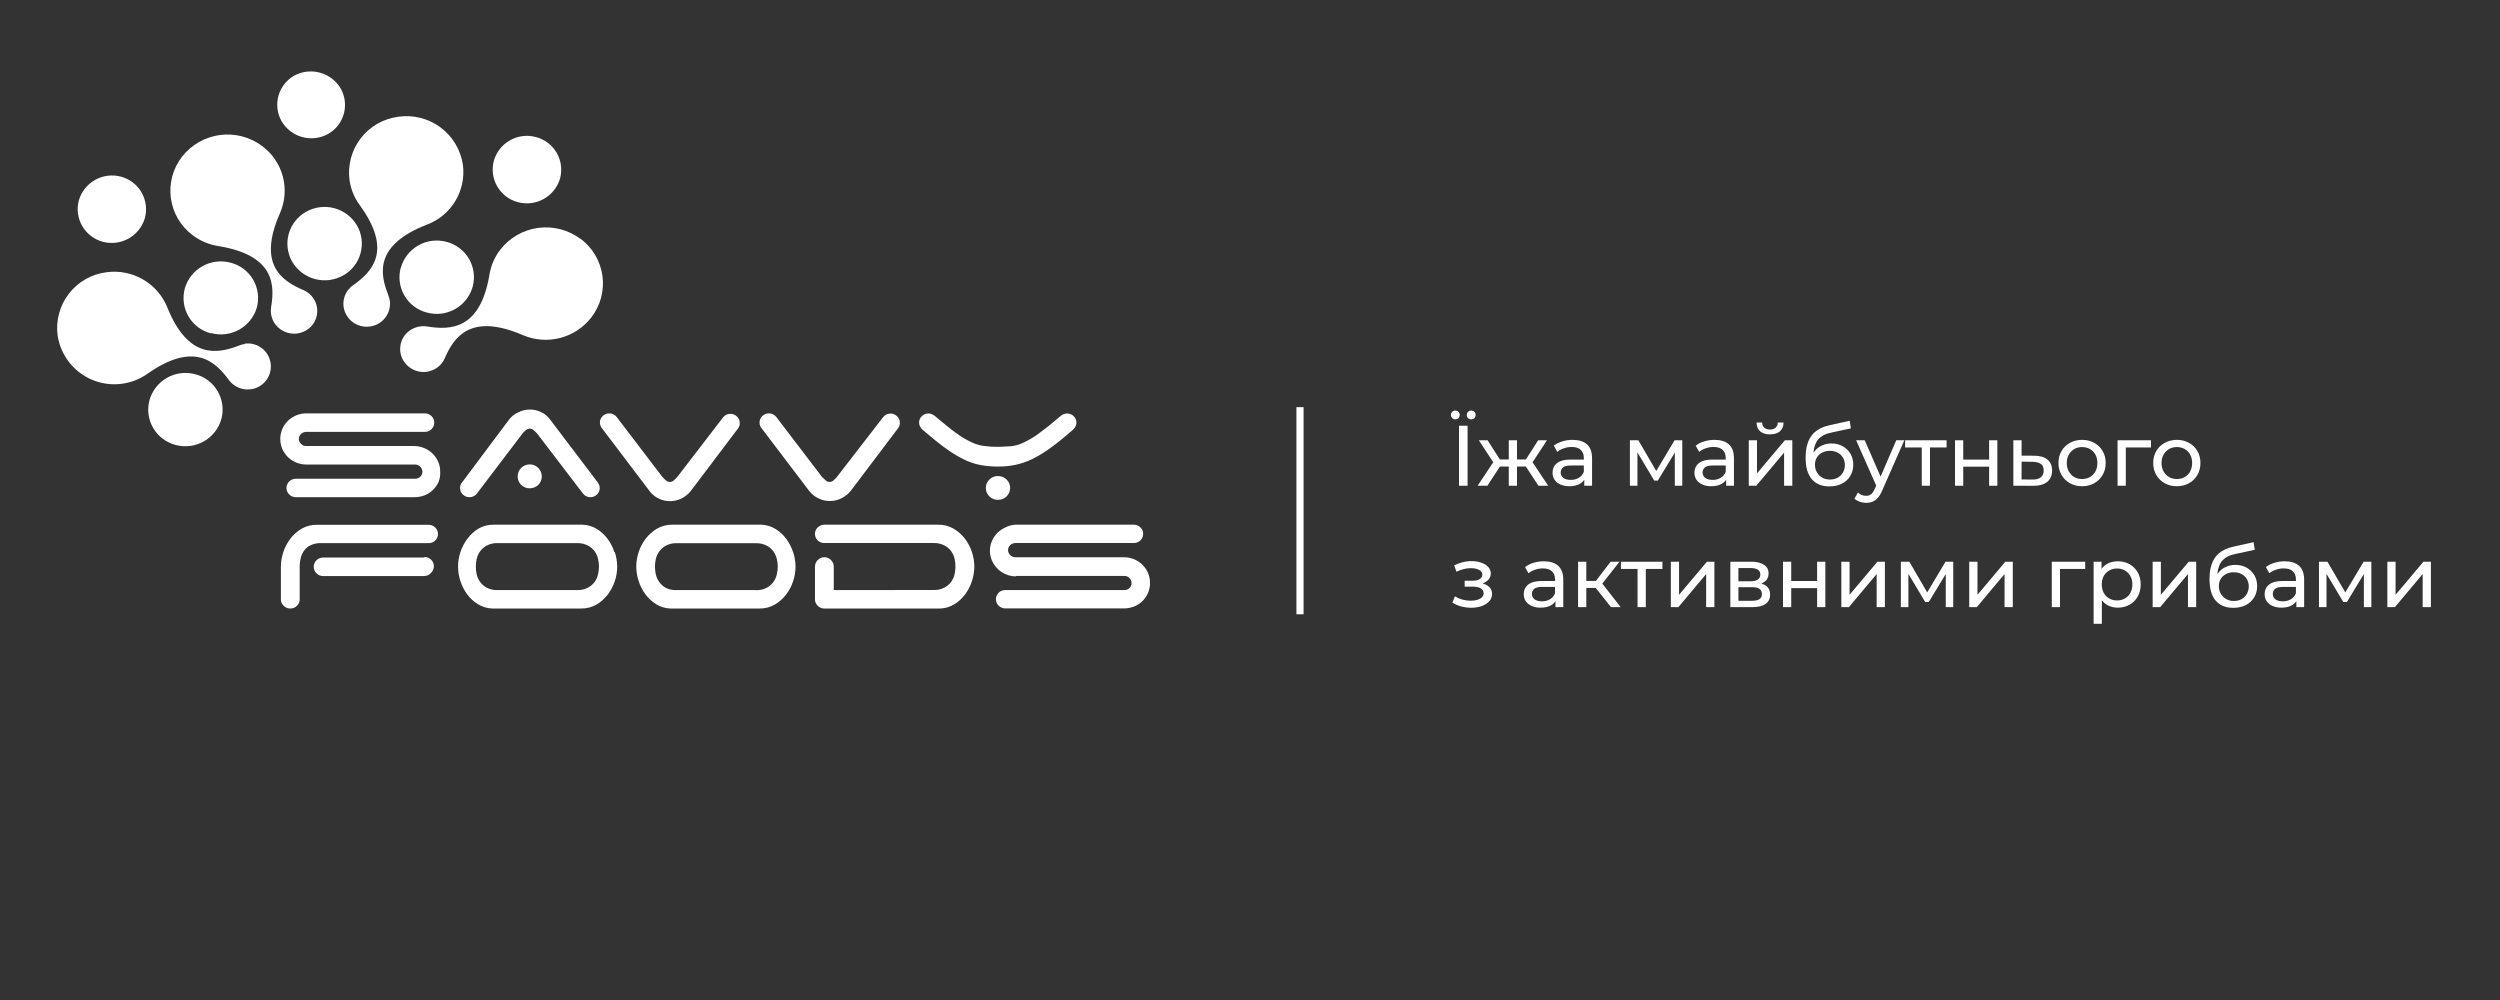 <?xml version="1.0" encoding="UTF-8"?> <svg xmlns="http://www.w3.org/2000/svg" width="350" height="140" viewBox="0 0 350 140" fill="none"><rect x="0" y="0" width="350" height="140" fill="#333333" stroke="none"/> <path d="M54.371 41.33C53.184 38.355 52.354 34.32 59.799 31.435C61.456 30.808 62.852 29.639 63.761 28.119C64.67 26.598 65.038 24.815 64.805 23.059C64.492 20.974 63.367 19.098 61.676 17.839C59.984 16.581 57.863 16.043 55.776 16.343C54.745 16.472 53.749 16.804 52.846 17.319C51.943 17.834 51.151 18.523 50.514 19.345C49.878 20.167 49.411 21.107 49.139 22.11C48.868 23.113 48.797 24.16 48.931 25.191C49.104 26.467 49.596 27.679 50.361 28.715V28.715C55.01 35.099 52.098 38.048 49.455 39.913C48.971 40.243 48.589 40.7 48.35 41.234C48.111 41.768 48.025 42.358 48.101 42.938C48.221 43.794 48.676 44.566 49.366 45.085C50.056 45.605 50.924 45.829 51.779 45.709C52.199 45.657 52.605 45.523 52.974 45.313C53.342 45.104 53.665 44.824 53.925 44.489C54.185 44.155 54.376 43.773 54.488 43.364C54.599 42.955 54.629 42.529 54.576 42.109C54.535 41.849 54.462 41.596 54.359 41.355L54.371 41.33Z" fill="white"></path> <path d="M42.476 40.612C39.487 39.335 36.001 37.062 39.194 29.849C39.908 28.229 40.049 26.415 39.594 24.704C39.139 22.994 38.115 21.489 36.691 20.439C34.996 19.173 32.873 18.622 30.777 18.904C28.681 19.186 26.779 20.277 25.478 21.945C24.845 22.764 24.381 23.7 24.114 24.7C23.848 25.7 23.783 26.742 23.925 27.767C24.066 28.793 24.411 29.779 24.939 30.669C25.466 31.559 26.166 32.335 26.998 32.951C28.04 33.726 29.253 34.239 30.535 34.445C38.428 35.722 38.479 39.846 37.955 43C37.861 43.58 37.931 44.176 38.156 44.72C38.382 45.263 38.754 45.733 39.232 46.077C39.918 46.579 40.771 46.797 41.613 46.685C42.456 46.573 43.222 46.14 43.753 45.477C44.011 45.144 44.2 44.763 44.309 44.356C44.418 43.949 44.445 43.524 44.388 43.107C44.331 42.69 44.191 42.288 43.977 41.925C43.763 41.563 43.478 41.246 43.14 40.995C42.935 40.84 42.712 40.712 42.476 40.612" fill="white"></path> <path d="M34.264 48.162C33.999 48.19 33.74 48.259 33.497 48.366C30.458 49.541 26.358 50.345 23.421 43.029C22.749 41.381 21.547 40.003 20.005 39.113C18.462 38.223 16.668 37.871 14.903 38.114C13.87 38.243 12.872 38.575 11.968 39.092C11.064 39.609 10.271 40.3 9.636 41.126C9 41.951 8.535 42.894 8.266 43.9C7.998 44.906 7.931 45.956 8.071 46.987C8.279 48.34 8.829 49.618 9.67 50.698C10.51 51.779 11.613 52.627 12.873 53.161C14.133 53.696 15.509 53.9 16.87 53.753C18.231 53.607 19.532 53.115 20.65 52.325C27.163 47.741 30.151 50.614 32.054 53.218C32.406 53.687 32.877 54.053 33.418 54.278C33.96 54.503 34.551 54.578 35.132 54.495C35.551 54.438 35.955 54.299 36.321 54.086C36.686 53.873 37.006 53.59 37.262 53.253C37.518 52.916 37.706 52.533 37.813 52.123C37.921 51.714 37.947 51.288 37.89 50.869C37.833 50.45 37.694 50.046 37.481 49.68C37.268 49.315 36.985 48.995 36.648 48.739C36.311 48.483 35.928 48.296 35.518 48.188C35.109 48.08 34.683 48.054 34.264 48.111" fill="white"></path> <path d="M56.109 37.458C55.928 38.113 55.881 38.799 55.969 39.473C56.057 40.147 56.278 40.797 56.621 41.385C56.964 41.972 57.42 42.486 57.964 42.894C58.507 43.303 59.127 43.599 59.787 43.765C61.112 44.123 62.526 43.944 63.721 43.268C64.916 42.592 65.796 41.472 66.172 40.152C66.351 39.498 66.397 38.815 66.309 38.142C66.221 37.47 66 36.822 65.659 36.236C65.318 35.651 64.863 35.138 64.322 34.73C63.781 34.321 63.164 34.025 62.507 33.857C61.183 33.499 59.771 33.676 58.576 34.349C57.382 35.023 56.5 36.14 56.122 37.458" fill="white"></path> <path d="M49.973 31.555C49.272 30.368 48.132 29.503 46.799 29.147C45.466 28.791 44.047 28.973 42.847 29.653C42.257 29.983 41.738 30.428 41.321 30.96C40.904 31.493 40.597 32.103 40.417 32.755C40.238 33.407 40.19 34.088 40.276 34.759C40.362 35.43 40.58 36.077 40.919 36.663C41.622 37.848 42.762 38.711 44.094 39.066C45.426 39.422 46.844 39.242 48.045 38.565C48.635 38.235 49.154 37.79 49.571 37.258C49.988 36.725 50.295 36.115 50.474 35.463C50.654 34.811 50.702 34.13 50.616 33.459C50.53 32.788 50.311 32.141 49.973 31.555" fill="white"></path> <path d="M29.576 46.638C30.9 46.993 32.311 46.815 33.505 46.142C34.698 45.468 35.581 44.354 35.962 43.038C36.136 42.383 36.178 41.7 36.086 41.029C35.993 40.357 35.768 39.711 35.424 39.127C35.079 38.544 34.621 38.035 34.078 37.63C33.535 37.225 32.916 36.932 32.258 36.769C30.933 36.418 29.523 36.599 28.329 37.275C27.136 37.95 26.254 39.065 25.873 40.382C25.695 41.037 25.648 41.721 25.737 42.394C25.826 43.066 26.048 43.715 26.391 44.301C26.733 44.887 27.189 45.399 27.732 45.807C28.274 46.215 28.893 46.51 29.551 46.676" fill="white"></path> <path d="M24.598 62.297C25.922 62.651 27.332 62.473 28.526 61.8C29.72 61.127 30.602 60.012 30.983 58.696C31.163 58.041 31.212 57.357 31.125 56.683C31.037 56.01 30.817 55.36 30.475 54.773C30.134 54.185 29.679 53.672 29.137 53.263C28.595 52.853 27.976 52.556 27.318 52.389C25.992 52.034 24.58 52.214 23.386 52.89C22.192 53.566 21.311 54.683 20.933 56.002C20.754 56.656 20.707 57.339 20.795 58.011C20.883 58.683 21.104 59.331 21.445 59.917C21.787 60.503 22.241 61.015 22.782 61.424C23.323 61.832 23.941 62.129 24.598 62.297" fill="white"></path> <path d="M81.259 33.439C79.565 32.173 77.442 31.622 75.346 31.904C73.249 32.186 71.347 33.278 70.047 34.945C69.26 35.959 68.738 37.152 68.527 38.418V38.418C67.25 46.181 63.036 46.232 59.818 45.709C59.236 45.613 58.641 45.674 58.091 45.885C57.541 46.096 57.057 46.449 56.689 46.909C56.43 47.243 56.241 47.625 56.132 48.033C56.022 48.441 55.995 48.866 56.053 49.285C56.11 49.703 56.249 50.106 56.464 50.469C56.678 50.833 56.963 51.151 57.302 51.403C57.987 51.927 58.85 52.16 59.706 52.053C60.561 51.945 61.34 51.505 61.874 50.828C62.035 50.617 62.168 50.385 62.27 50.139C63.547 47.202 65.871 43.755 73.214 46.922C74.858 47.624 76.688 47.762 78.419 47.314C80.15 46.866 81.683 45.857 82.779 44.445C83.415 43.625 83.88 42.686 84.148 41.684C84.416 40.682 84.482 39.637 84.34 38.609C84.198 37.582 83.853 36.593 83.324 35.7C82.795 34.808 82.093 34.03 81.259 33.413" fill="white"></path> <path d="M72.51 28.303C73.732 28.631 75.034 28.467 76.137 27.846C77.24 27.226 78.055 26.198 78.41 24.984C78.571 24.381 78.612 23.752 78.529 23.134C78.446 22.515 78.241 21.919 77.926 21.38C77.612 20.841 77.193 20.37 76.695 19.993C76.197 19.617 75.63 19.343 75.025 19.187C73.805 18.856 72.503 19.019 71.401 19.64C70.3 20.262 69.487 21.291 69.138 22.507C68.977 23.109 68.936 23.737 69.018 24.355C69.1 24.973 69.304 25.568 69.617 26.107C69.93 26.646 70.347 27.117 70.844 27.494C71.34 27.871 71.906 28.146 72.51 28.303" fill="white"></path> <path d="M45.908 18.77C46.446 18.469 46.919 18.065 47.301 17.581C47.682 17.097 47.964 16.543 48.13 15.949C48.296 15.356 48.343 14.736 48.269 14.124C48.194 13.512 47.999 12.922 47.696 12.386C47.055 11.304 46.02 10.512 44.808 10.177C43.596 9.841 42.302 9.987 41.196 10.585C40.114 11.197 39.319 12.213 38.986 13.41C38.653 14.607 38.809 15.887 39.42 16.969C40.056 18.052 41.089 18.846 42.3 19.182C43.51 19.518 44.804 19.37 45.908 18.77" fill="white"></path> <path d="M14.383 33.848C15.606 34.175 16.908 34.011 18.011 33.391C19.113 32.77 19.929 31.743 20.283 30.528C20.445 29.928 20.488 29.302 20.407 28.685C20.326 28.068 20.125 27.474 19.814 26.935C19.503 26.397 19.089 25.925 18.596 25.547C18.102 25.169 17.538 24.892 16.937 24.732C15.715 24.404 14.413 24.568 13.31 25.188C12.207 25.809 11.392 26.837 11.037 28.051C10.714 29.263 10.884 30.555 11.511 31.641C12.139 32.728 13.171 33.522 14.383 33.848" fill="white"></path> <path d="M116.727 82.612V79.318C116.726 79.149 116.692 78.982 116.626 78.827C116.56 78.671 116.464 78.53 116.343 78.412C116.224 78.284 116.08 78.183 115.919 78.113C115.759 78.043 115.586 78.008 115.411 78.008C115.236 78.008 115.063 78.043 114.903 78.113C114.743 78.183 114.598 78.284 114.479 78.412C114.358 78.53 114.262 78.671 114.196 78.827C114.131 78.982 114.096 79.149 114.096 79.318V83.902C114.092 84.072 114.124 84.24 114.19 84.396C114.256 84.552 114.355 84.693 114.479 84.808C114.6 84.932 114.745 85.03 114.906 85.096C115.066 85.162 115.238 85.194 115.411 85.192H131.642C132.349 85.166 133.036 84.954 133.635 84.579C134.217 84.219 134.724 83.751 135.129 83.2C135.541 82.637 135.86 82.012 136.074 81.348C136.288 80.693 136.399 80.008 136.406 79.318C136.402 78.619 136.286 77.925 136.061 77.263C135.838 76.585 135.501 75.951 135.065 75.386C134.627 74.824 134.085 74.351 133.469 73.994C132.827 73.629 132.099 73.444 131.361 73.458H115.411C115.238 73.455 115.066 73.488 114.906 73.553C114.745 73.619 114.6 73.717 114.479 73.841C114.355 73.956 114.256 74.097 114.19 74.253C114.124 74.409 114.092 74.578 114.096 74.747C114.096 75.086 114.23 75.411 114.47 75.65C114.709 75.89 115.034 76.024 115.373 76.024H130.697C131.23 76.002 131.758 76.121 132.23 76.369C132.608 76.559 132.932 76.84 133.175 77.186C133.401 77.504 133.562 77.865 133.647 78.246C133.801 78.948 133.801 79.675 133.647 80.378C133.562 80.759 133.401 81.119 133.175 81.438C132.932 81.784 132.608 82.065 132.23 82.255C131.758 82.503 131.23 82.622 130.697 82.6L116.727 82.612ZM111.031 77.301C110.817 76.637 110.498 76.012 110.086 75.45C109.681 74.898 109.174 74.43 108.592 74.071C107.993 73.695 107.306 73.484 106.6 73.458H94.123C93.385 73.444 92.657 73.629 92.016 73.994C91.399 74.351 90.857 74.824 90.419 75.386C89.984 75.951 89.647 76.585 89.423 77.263C89.198 77.925 89.082 78.619 89.078 79.318C89.085 80.008 89.197 80.693 89.41 81.348C89.624 82.012 89.943 82.637 90.355 83.2C90.76 83.751 91.267 84.219 91.85 84.579C92.448 84.954 93.135 85.166 93.842 85.192H106.331C107.073 85.204 107.805 85.019 108.451 84.655C109.064 84.298 109.602 83.825 110.035 83.264C110.471 82.699 110.807 82.064 111.031 81.387C111.257 80.72 111.373 80.022 111.376 79.318C111.368 78.633 111.256 77.953 111.044 77.301M105.744 82.612H94.697C94.161 82.637 93.627 82.518 93.152 82.268C92.808 82.065 92.512 81.791 92.284 81.463C92.057 81.145 91.897 80.785 91.811 80.403C91.658 79.701 91.658 78.974 91.811 78.271C91.897 77.89 92.057 77.53 92.284 77.212C92.529 76.873 92.848 76.593 93.216 76.394C93.691 76.144 94.225 76.025 94.761 76.05H105.808C106.344 76.029 106.876 76.148 107.353 76.394C107.724 76.59 108.043 76.87 108.285 77.212C108.512 77.53 108.672 77.89 108.758 78.271C108.928 78.972 108.928 79.703 108.758 80.403C108.672 80.785 108.512 81.145 108.285 81.463C108.043 81.805 107.724 82.085 107.353 82.28C106.876 82.527 106.344 82.646 105.808 82.625M86.013 77.301C85.805 76.635 85.486 76.009 85.068 75.45C84.665 74.901 84.163 74.434 83.587 74.071C82.984 73.695 82.293 73.484 81.582 73.458H69.105C68.368 73.444 67.639 73.629 66.998 73.994C66.405 74.358 65.885 74.83 65.466 75.386C65.03 75.951 64.693 76.585 64.47 77.263C64.245 77.925 64.128 78.619 64.125 79.318C64.131 80.008 64.243 80.693 64.457 81.348C64.671 82.012 64.99 82.637 65.402 83.2C65.806 83.751 66.314 84.219 66.896 84.579C67.496 84.953 68.182 85.164 68.888 85.192H81.378C82.115 85.202 82.842 85.017 83.485 84.655C84.097 84.298 84.635 83.825 85.068 83.264C85.504 82.699 85.841 82.064 86.064 81.387C86.29 80.72 86.407 80.022 86.409 79.318C86.402 78.633 86.29 77.953 86.077 77.301M80.79 82.612H69.68C69.143 82.637 68.61 82.518 68.135 82.268C67.766 82.069 67.448 81.79 67.203 81.451C66.976 81.132 66.816 80.772 66.73 80.391C66.577 79.688 66.577 78.961 66.73 78.258C66.816 77.877 66.976 77.517 67.203 77.199C67.448 76.86 67.766 76.581 68.135 76.382C68.61 76.131 69.143 76.012 69.68 76.037H80.79C81.322 76.018 81.85 76.137 82.323 76.382C82.695 76.58 83.017 76.859 83.268 77.199C83.49 77.518 83.647 77.878 83.728 78.258C83.898 78.959 83.898 79.69 83.728 80.391C83.647 80.771 83.49 81.132 83.268 81.451C83.017 81.79 82.695 82.069 82.323 82.268C81.85 82.513 81.322 82.631 80.79 82.612M39.325 79.318V83.902C39.321 84.072 39.353 84.24 39.419 84.396C39.485 84.552 39.583 84.693 39.708 84.808C39.829 84.932 39.974 85.03 40.134 85.096C40.295 85.162 40.467 85.194 40.64 85.192C40.813 85.194 40.985 85.162 41.145 85.096C41.306 85.03 41.451 84.932 41.572 84.808C41.696 84.693 41.795 84.552 41.861 84.396C41.927 84.24 41.959 84.072 41.955 83.902V79.139C41.971 78.795 42.022 78.452 42.108 78.118C42.188 77.755 42.34 77.412 42.556 77.109C42.787 76.78 43.099 76.516 43.462 76.343C43.919 76.122 44.423 76.017 44.931 76.037H60.038C60.377 76.037 60.702 75.902 60.941 75.663C61.181 75.424 61.315 75.099 61.315 74.76C61.319 74.591 61.287 74.422 61.221 74.266C61.155 74.109 61.056 73.969 60.932 73.854C60.811 73.73 60.666 73.632 60.505 73.566C60.345 73.5 60.173 73.468 60 73.471H44.356C43.619 73.46 42.892 73.645 42.249 74.007C41.636 74.364 41.099 74.837 40.665 75.398C40.23 75.963 39.893 76.598 39.669 77.275C39.444 77.938 39.328 78.632 39.325 79.331M59.413 78.054H45.237C45.064 78.052 44.892 78.084 44.732 78.15C44.572 78.216 44.426 78.314 44.305 78.437C44.183 78.556 44.087 78.698 44.021 78.855C43.955 79.012 43.921 79.18 43.921 79.35C43.921 79.52 43.955 79.689 44.021 79.845C44.087 80.002 44.183 80.144 44.305 80.263C44.426 80.387 44.572 80.485 44.732 80.55C44.892 80.616 45.064 80.649 45.237 80.646H59.413C59.594 80.641 59.772 80.597 59.934 80.518C60.097 80.439 60.242 80.326 60.358 80.186C60.479 80.068 60.576 79.926 60.642 79.769C60.708 79.612 60.742 79.444 60.742 79.274C60.742 79.103 60.708 78.935 60.642 78.778C60.576 78.622 60.479 78.48 60.358 78.361C60.236 78.237 60.091 78.139 59.931 78.073C59.77 78.007 59.599 77.975 59.425 77.978" fill="white"></path> <path d="M137.79 62.443C137.169 62.363 136.565 62.182 136.002 61.907C135.248 61.556 134.534 61.129 133.869 60.63C133.065 60.056 132.094 59.264 130.919 58.268C130.786 58.161 130.64 58.071 130.485 58C130.331 57.922 130.16 57.882 129.987 57.885C129.814 57.882 129.642 57.915 129.481 57.981C129.321 58.047 129.176 58.144 129.055 58.268C128.93 58.384 128.832 58.524 128.766 58.68C128.7 58.837 128.668 59.005 128.671 59.175C128.671 59.376 128.724 59.575 128.825 59.749C128.92 59.919 129.046 60.071 129.195 60.196C130.37 61.205 131.392 62.035 132.286 62.686C133.089 63.287 133.944 63.817 134.84 64.269C135.577 64.648 136.364 64.924 137.177 65.086C138.018 65.246 138.874 65.323 139.731 65.316C140.559 65.323 141.385 65.242 142.195 65.073C143.008 64.893 143.796 64.619 144.545 64.256C145.441 63.808 146.295 63.283 147.099 62.686C147.993 62.035 149.028 61.205 150.177 60.196C150.327 60.071 150.452 59.919 150.547 59.749C150.649 59.575 150.701 59.376 150.701 59.175C150.704 59.005 150.672 58.837 150.606 58.68C150.54 58.524 150.442 58.384 150.317 58.268C150.196 58.144 150.051 58.047 149.891 57.981C149.73 57.915 149.558 57.882 149.385 57.885C149.039 57.897 148.708 58.033 148.453 58.268C147.265 59.29 146.269 60.081 145.477 60.656C144.815 61.151 144.105 61.579 143.358 61.933C142.808 62.207 142.217 62.388 141.608 62.469C141.059 62.469 140.433 62.558 139.718 62.558C139.078 62.563 138.438 62.524 137.802 62.443M138.518 69.504C138.676 69.659 138.864 69.78 139.07 69.862C139.276 69.943 139.496 69.982 139.718 69.976C139.939 69.981 140.159 69.942 140.365 69.861C140.571 69.78 140.758 69.659 140.917 69.504C141.075 69.349 141.201 69.165 141.287 68.961C141.372 68.757 141.417 68.538 141.416 68.317C141.421 68.095 141.379 67.874 141.294 67.67C141.208 67.465 141.08 67.281 140.918 67.129C140.761 66.971 140.574 66.847 140.368 66.764C140.162 66.68 139.94 66.639 139.718 66.644C139.496 66.641 139.275 66.682 139.069 66.766C138.863 66.849 138.675 66.972 138.518 67.129C138.356 67.281 138.228 67.465 138.142 67.67C138.057 67.874 138.015 68.095 138.019 68.317C138.017 68.538 138.06 68.758 138.146 68.962C138.231 69.166 138.358 69.35 138.518 69.504M117.178 66.759C117.046 66.928 116.896 67.082 116.731 67.219C116.656 67.299 116.565 67.363 116.464 67.407C116.363 67.451 116.254 67.473 116.144 67.473C116.033 67.473 115.925 67.451 115.823 67.407C115.722 67.363 115.631 67.299 115.556 67.219C115.386 67.075 115.224 66.921 115.071 66.759L108.686 58.383C108.565 58.223 108.409 58.093 108.229 58.004C108.05 57.916 107.852 57.87 107.651 57.872C107.478 57.87 107.306 57.902 107.146 57.968C106.985 58.034 106.84 58.132 106.719 58.255C106.595 58.371 106.496 58.511 106.43 58.668C106.364 58.824 106.332 58.992 106.336 59.162C106.33 59.334 106.365 59.504 106.438 59.66C106.512 59.812 106.607 59.954 106.719 60.081L113.36 68.827C113.708 69.241 114.145 69.572 114.637 69.798C115.119 70.027 115.647 70.145 116.182 70.142C116.746 70.148 117.302 70.016 117.804 69.759C118.295 69.516 118.73 69.172 119.081 68.751L125.709 59.979C125.894 59.758 125.99 59.476 125.977 59.188C125.981 59.018 125.949 58.849 125.883 58.693C125.817 58.537 125.718 58.396 125.594 58.281C125.473 58.157 125.327 58.059 125.167 57.994C125.007 57.928 124.835 57.895 124.662 57.898C124.468 57.897 124.276 57.94 124.101 58.024C123.926 58.108 123.773 58.231 123.653 58.383L117.178 66.759ZM94.83 66.759C94.69 66.925 94.536 67.079 94.37 67.219C94.295 67.299 94.204 67.363 94.103 67.407C94.002 67.451 93.893 67.473 93.782 67.473C93.672 67.473 93.563 67.451 93.462 67.407C93.361 67.363 93.27 67.299 93.195 67.219C93.025 67.078 92.867 66.924 92.722 66.759L86.337 58.383C86.217 58.223 86.061 58.093 85.881 58.004C85.701 57.916 85.503 57.87 85.303 57.872C85.13 57.87 84.958 57.902 84.797 57.968C84.637 58.034 84.492 58.132 84.371 58.255C84.246 58.371 84.148 58.511 84.082 58.668C84.016 58.824 83.984 58.992 83.987 59.162C83.988 59.333 84.023 59.502 84.09 59.66C84.164 59.812 84.258 59.954 84.371 60.081L90.999 68.827C91.325 69.238 91.74 69.57 92.212 69.798C92.707 70.037 93.251 70.162 93.802 70.162C94.352 70.162 94.896 70.037 95.392 69.798C95.882 69.552 96.316 69.209 96.669 68.789L103.297 60.017C103.482 59.797 103.578 59.514 103.565 59.226C103.569 59.056 103.536 58.888 103.47 58.731C103.404 58.575 103.306 58.435 103.182 58.319C103.06 58.196 102.915 58.098 102.755 58.032C102.595 57.966 102.423 57.934 102.249 57.936C102.055 57.935 101.864 57.978 101.689 58.062C101.514 58.146 101.361 58.269 101.24 58.421L94.83 66.759ZM73.12 60.732C73.253 60.556 73.407 60.397 73.58 60.26C73.734 60.101 73.945 60.009 74.167 60.005C74.388 60.011 74.599 60.102 74.754 60.26C74.924 60.404 75.082 60.562 75.227 60.732L81.612 69.095C81.733 69.256 81.889 69.385 82.068 69.474C82.248 69.563 82.446 69.608 82.647 69.606C82.82 69.609 82.992 69.576 83.152 69.51C83.312 69.445 83.458 69.347 83.579 69.223C83.703 69.108 83.802 68.967 83.868 68.811C83.934 68.655 83.966 68.486 83.962 68.317C83.963 68.144 83.924 67.973 83.847 67.819C83.778 67.666 83.687 67.525 83.579 67.397L76.951 58.651C76.635 58.239 76.223 57.91 75.751 57.694C75.266 57.457 74.732 57.334 74.193 57.336C73.619 57.331 73.053 57.467 72.545 57.732C72.042 57.956 71.603 58.303 71.268 58.741L64.691 67.538C64.595 67.642 64.52 67.765 64.472 67.898C64.423 68.032 64.403 68.174 64.41 68.317C64.406 68.486 64.439 68.655 64.505 68.811C64.571 68.967 64.669 69.108 64.793 69.223C64.915 69.347 65.06 69.445 65.22 69.51C65.38 69.576 65.552 69.609 65.726 69.606C65.922 69.609 66.116 69.567 66.293 69.483C66.47 69.399 66.626 69.275 66.747 69.121L73.12 60.732ZM72.954 67.882C73.279 68.192 73.711 68.365 74.161 68.365C74.61 68.365 75.042 68.192 75.367 67.882C75.677 67.567 75.851 67.143 75.851 66.701C75.851 66.26 75.677 65.835 75.367 65.52C75.212 65.362 75.028 65.236 74.823 65.148C74.62 65.061 74.4 65.016 74.179 65.013C73.957 65.011 73.737 65.052 73.531 65.135C73.325 65.217 73.138 65.34 72.979 65.495C72.821 65.65 72.695 65.835 72.607 66.039C72.52 66.243 72.474 66.462 72.472 66.683C72.47 66.905 72.511 67.125 72.594 67.331C72.676 67.537 72.799 67.724 72.954 67.882M42.93 65.035H58.114C58.386 65.035 58.645 65.143 58.837 65.334C59.029 65.526 59.136 65.786 59.136 66.057C59.138 66.187 59.111 66.316 59.058 66.435C59.005 66.554 58.927 66.66 58.83 66.746C58.636 66.927 58.38 67.027 58.114 67.027H41.423C41.251 67.023 41.08 67.053 40.919 67.117C40.759 67.18 40.614 67.276 40.491 67.397C40.369 67.517 40.272 67.66 40.206 67.818C40.141 67.976 40.107 68.145 40.108 68.317C40.104 68.486 40.136 68.655 40.202 68.811C40.269 68.967 40.367 69.108 40.491 69.223C40.612 69.347 40.758 69.445 40.918 69.51C41.078 69.576 41.25 69.609 41.423 69.606H58.025C58.515 69.609 59 69.518 59.455 69.338C59.89 69.168 60.285 68.912 60.617 68.585C60.953 68.261 61.222 67.875 61.409 67.448C61.58 67.005 61.654 66.531 61.626 66.057C61.634 65.58 61.542 65.107 61.358 64.667C61.173 64.228 60.899 63.831 60.554 63.503C60.225 63.168 59.829 62.907 59.392 62.737C58.94 62.542 58.453 62.442 57.961 62.443H42.879C42.744 62.447 42.61 62.423 42.485 62.372C42.359 62.322 42.246 62.246 42.151 62.15C42.051 62.062 41.971 61.954 41.916 61.833C41.861 61.712 41.832 61.58 41.832 61.447C41.832 61.314 41.861 61.183 41.916 61.062C41.971 60.941 42.051 60.833 42.151 60.745C42.347 60.559 42.609 60.458 42.879 60.464H59.481C59.654 60.467 59.826 60.434 59.986 60.369C60.147 60.303 60.292 60.205 60.413 60.081C60.535 59.961 60.632 59.818 60.698 59.66C60.764 59.502 60.797 59.333 60.796 59.162C60.8 58.992 60.768 58.824 60.702 58.668C60.636 58.511 60.538 58.371 60.413 58.255C60.292 58.132 60.147 58.034 59.986 57.968C59.826 57.902 59.654 57.87 59.481 57.872H42.879C42.393 57.872 41.911 57.967 41.462 58.153C41.031 58.336 40.637 58.595 40.3 58.919C39.975 59.249 39.711 59.634 39.521 60.056C39.336 60.499 39.24 60.974 39.24 61.454C39.24 61.934 39.336 62.409 39.521 62.852C39.711 63.274 39.975 63.658 40.3 63.988C40.637 64.312 41.031 64.572 41.462 64.754C41.911 64.94 42.393 65.036 42.879 65.035" fill="white"></path> <path d="M142.215 80.633H157.412C157.545 80.63 157.677 80.655 157.8 80.705C157.923 80.756 158.034 80.831 158.127 80.926C158.223 81.022 158.298 81.135 158.348 81.26C158.399 81.385 158.423 81.519 158.421 81.654C158.423 81.781 158.397 81.908 158.347 82.024C158.296 82.141 158.221 82.246 158.127 82.331C157.935 82.515 157.678 82.616 157.412 82.612H140.708C140.369 82.612 140.044 82.746 139.805 82.986C139.565 83.225 139.431 83.55 139.431 83.889C139.427 84.058 139.459 84.227 139.525 84.383C139.591 84.539 139.69 84.68 139.814 84.795C139.934 84.917 140.077 85.014 140.235 85.08C140.393 85.146 140.562 85.179 140.733 85.178H157.335C157.829 85.183 158.319 85.092 158.778 84.91C159.211 84.737 159.606 84.481 159.94 84.157C160.269 83.83 160.533 83.445 160.719 83.02C160.91 82.581 161.006 82.107 161 81.629C161.007 81.142 160.911 80.659 160.719 80.211C160.534 79.783 160.27 79.393 159.94 79.062C159.603 78.738 159.209 78.478 158.778 78.296C158.32 78.11 157.83 78.015 157.335 78.015H142.164C142.029 78.017 141.895 77.992 141.77 77.941C141.645 77.891 141.532 77.816 141.436 77.722C141.339 77.631 141.261 77.521 141.208 77.399C141.156 77.277 141.128 77.146 141.128 77.013C141.128 76.88 141.156 76.749 141.208 76.627C141.261 76.505 141.339 76.395 141.436 76.304C141.638 76.128 141.895 76.028 142.164 76.023H158.765C159.104 76.023 159.429 75.889 159.668 75.65C159.908 75.41 160.042 75.085 160.042 74.747C160.046 74.577 160.014 74.409 159.948 74.252C159.882 74.096 159.784 73.956 159.659 73.84C159.538 73.716 159.393 73.619 159.233 73.553C159.072 73.487 158.9 73.454 158.727 73.457H142.125C141.668 73.488 141.221 73.61 140.81 73.815C140.385 74 139.996 74.26 139.661 74.581C139.332 74.907 139.067 75.293 138.882 75.717C138.685 76.155 138.585 76.629 138.588 77.109C138.585 77.593 138.685 78.071 138.882 78.513C139.171 79.16 139.64 79.71 140.234 80.097C140.827 80.484 141.519 80.692 142.228 80.697" fill="white"></path> <path d="M182 86L182 57" stroke="white"></path> <path d="M204.26 68V59.6H205.46V68H204.26ZM205.976 58.712C205.808 58.712 205.66 58.656 205.532 58.544C205.412 58.424 205.352 58.276 205.352 58.1C205.352 57.916 205.412 57.768 205.532 57.656C205.66 57.536 205.808 57.476 205.976 57.476C206.144 57.476 206.288 57.536 206.408 57.656C206.528 57.768 206.588 57.916 206.588 58.1C206.588 58.276 206.528 58.424 206.408 58.544C206.288 58.656 206.144 58.712 205.976 58.712ZM203.744 58.712C203.576 58.712 203.432 58.656 203.312 58.544C203.192 58.424 203.132 58.276 203.132 58.1C203.132 57.916 203.192 57.768 203.312 57.656C203.432 57.536 203.576 57.476 203.744 57.476C203.912 57.476 204.056 57.536 204.176 57.656C204.296 57.768 204.356 57.916 204.356 58.1C204.356 58.276 204.296 58.424 204.176 58.544C204.056 58.656 203.912 58.712 203.744 58.712ZM215.379 68L213.351 64.904L214.299 64.328L216.747 68H215.379ZM212.031 65.312V64.328H214.095V65.312H212.031ZM214.407 64.952L213.315 64.808L215.343 61.64H216.579L214.407 64.952ZM208.239 68H206.871L209.307 64.328L210.255 64.904L208.239 68ZM212.379 68H211.227V61.64H212.379V68ZM211.575 65.312H209.523V64.328H211.575V65.312ZM209.211 64.952L207.039 61.64H208.263L210.291 64.808L209.211 64.952ZM221.797 68V66.656L221.737 66.404V64.112C221.737 63.624 221.593 63.248 221.305 62.984C221.025 62.712 220.601 62.576 220.033 62.576C219.657 62.576 219.289 62.64 218.929 62.768C218.569 62.888 218.265 63.052 218.017 63.26L217.537 62.396C217.865 62.132 218.257 61.932 218.713 61.796C219.177 61.652 219.661 61.58 220.165 61.58C221.037 61.58 221.709 61.792 222.181 62.216C222.653 62.64 222.889 63.288 222.889 64.16V68H221.797ZM219.709 68.072C219.237 68.072 218.821 67.992 218.461 67.832C218.109 67.672 217.837 67.452 217.645 67.172C217.453 66.884 217.357 66.56 217.357 66.2C217.357 65.856 217.437 65.544 217.597 65.264C217.765 64.984 218.033 64.76 218.401 64.592C218.777 64.424 219.281 64.34 219.913 64.34H221.929V65.168H219.961C219.385 65.168 218.997 65.264 218.797 65.456C218.597 65.648 218.497 65.88 218.497 66.152C218.497 66.464 218.621 66.716 218.869 66.908C219.117 67.092 219.461 67.184 219.901 67.184C220.333 67.184 220.709 67.088 221.029 66.896C221.357 66.704 221.593 66.424 221.737 66.056L221.965 66.848C221.813 67.224 221.545 67.524 221.161 67.748C220.777 67.964 220.293 68.072 219.709 68.072ZM228.186 68V61.64H229.374L232.11 66.344H231.63L234.438 61.64H235.518V68H234.474V62.936L234.666 63.044L232.098 67.28H231.594L229.014 62.96L229.242 62.912V68H228.186ZM241.661 68V66.656L241.601 66.404V64.112C241.601 63.624 241.457 63.248 241.169 62.984C240.889 62.712 240.465 62.576 239.897 62.576C239.521 62.576 239.153 62.64 238.793 62.768C238.433 62.888 238.129 63.052 237.881 63.26L237.401 62.396C237.729 62.132 238.121 61.932 238.577 61.796C239.041 61.652 239.525 61.58 240.029 61.58C240.901 61.58 241.573 61.792 242.045 62.216C242.517 62.64 242.753 63.288 242.753 64.16V68H241.661ZM239.573 68.072C239.101 68.072 238.685 67.992 238.325 67.832C237.973 67.672 237.701 67.452 237.509 67.172C237.317 66.884 237.221 66.56 237.221 66.2C237.221 65.856 237.301 65.544 237.461 65.264C237.629 64.984 237.897 64.76 238.265 64.592C238.641 64.424 239.145 64.34 239.777 64.34H241.793V65.168H239.825C239.249 65.168 238.861 65.264 238.661 65.456C238.461 65.648 238.361 65.88 238.361 66.152C238.361 66.464 238.485 66.716 238.733 66.908C238.981 67.092 239.325 67.184 239.765 67.184C240.197 67.184 240.573 67.088 240.893 66.896C241.221 66.704 241.457 66.424 241.601 66.056L241.829 66.848C241.677 67.224 241.409 67.524 241.025 67.748C240.641 67.964 240.157 68.072 239.573 68.072ZM244.827 68V61.64H245.979V66.272L249.879 61.64H250.923V68H249.771V63.368L245.883 68H244.827ZM247.803 60.812C247.219 60.812 246.759 60.672 246.423 60.392C246.095 60.104 245.927 59.692 245.919 59.156H246.699C246.707 59.46 246.807 59.7 246.999 59.876C247.199 60.052 247.463 60.14 247.791 60.14C248.119 60.14 248.383 60.052 248.583 59.876C248.783 59.7 248.887 59.46 248.895 59.156H249.699C249.691 59.692 249.519 60.104 249.183 60.392C248.847 60.672 248.387 60.812 247.803 60.812ZM256.099 68.096C255.571 68.096 255.103 68.012 254.695 67.844C254.295 67.676 253.951 67.428 253.663 67.1C253.375 66.764 253.155 66.344 253.003 65.84C252.859 65.328 252.787 64.728 252.787 64.04C252.787 63.496 252.835 63.008 252.931 62.576C253.027 62.144 253.163 61.76 253.339 61.424C253.523 61.088 253.747 60.796 254.011 60.548C254.283 60.3 254.587 60.096 254.923 59.936C255.267 59.768 255.643 59.64 256.051 59.552L258.955 58.904L259.123 59.972L256.447 60.548C256.287 60.58 256.095 60.628 255.871 60.692C255.647 60.756 255.419 60.856 255.187 60.992C254.955 61.12 254.739 61.3 254.539 61.532C254.339 61.764 254.179 62.068 254.059 62.444C253.939 62.812 253.879 63.268 253.879 63.812C253.879 63.964 253.883 64.08 253.891 64.16C253.899 64.24 253.907 64.32 253.915 64.4C253.931 64.48 253.943 64.6 253.951 64.76L253.471 64.268C253.599 63.828 253.803 63.444 254.083 63.116C254.363 62.788 254.699 62.536 255.091 62.36C255.491 62.176 255.927 62.084 256.399 62.084C256.991 62.084 257.515 62.212 257.971 62.468C258.435 62.724 258.799 63.076 259.063 63.524C259.327 63.972 259.459 64.484 259.459 65.06C259.459 65.644 259.319 66.168 259.039 66.632C258.767 67.088 258.379 67.448 257.875 67.712C257.371 67.968 256.779 68.096 256.099 68.096ZM256.207 67.136C256.615 67.136 256.975 67.048 257.287 66.872C257.599 66.688 257.843 66.444 258.019 66.14C258.195 65.828 258.283 65.48 258.283 65.096C258.283 64.712 258.195 64.372 258.019 64.076C257.843 63.78 257.599 63.548 257.287 63.38C256.975 63.204 256.607 63.116 256.183 63.116C255.783 63.116 255.423 63.2 255.103 63.368C254.783 63.528 254.535 63.756 254.359 64.052C254.183 64.34 254.095 64.676 254.095 65.06C254.095 65.444 254.183 65.796 254.359 66.116C254.543 66.428 254.791 66.676 255.103 66.86C255.423 67.044 255.791 67.136 256.207 67.136ZM261.253 70.4C260.949 70.4 260.653 70.348 260.365 70.244C260.077 70.148 259.829 70.004 259.62 69.812L260.113 68.948C260.273 69.1 260.449 69.216 260.641 69.296C260.833 69.376 261.037 69.416 261.253 69.416C261.533 69.416 261.765 69.344 261.949 69.2C262.133 69.056 262.305 68.8 262.465 68.432L262.861 67.556L262.98 67.412L265.477 61.64H266.605L263.521 68.636C263.337 69.084 263.129 69.436 262.896 69.692C262.673 69.948 262.425 70.128 262.153 70.232C261.881 70.344 261.581 70.4 261.253 70.4ZM262.765 68.204L259.861 61.64H261.061L263.533 67.304L262.765 68.204ZM269.044 68V62.348L269.332 62.648H266.716V61.64H272.524V62.648H269.92L270.196 62.348V68H269.044ZM273.702 68V61.64H274.854V64.34H278.478V61.64H279.63V68H278.478V65.336H274.854V68H273.702ZM284.81 63.8C285.618 63.808 286.234 63.992 286.658 64.352C287.082 64.712 287.294 65.22 287.294 65.876C287.294 66.564 287.062 67.096 286.598 67.472C286.134 67.84 285.478 68.02 284.63 68.012L281.87 68V61.64H283.022V63.788L284.81 63.8ZM284.534 67.136C285.054 67.144 285.446 67.04 285.71 66.824C285.982 66.608 286.118 66.288 286.118 65.864C286.118 65.448 285.986 65.144 285.722 64.952C285.458 64.76 285.062 64.66 284.534 64.652L283.022 64.628V67.124L284.534 67.136ZM291.496 68.072C290.856 68.072 290.288 67.932 289.792 67.652C289.296 67.372 288.904 66.988 288.616 66.5C288.328 66.004 288.184 65.444 288.184 64.82C288.184 64.188 288.328 63.628 288.616 63.14C288.904 62.652 289.296 62.272 289.792 62C290.288 61.72 290.856 61.58 291.496 61.58C292.128 61.58 292.692 61.72 293.188 62C293.692 62.272 294.084 62.652 294.364 63.14C294.652 63.62 294.796 64.18 294.796 64.82C294.796 65.452 294.652 66.012 294.364 66.5C294.084 66.988 293.692 67.372 293.188 67.652C292.692 67.932 292.128 68.072 291.496 68.072ZM291.496 67.064C291.904 67.064 292.268 66.972 292.588 66.788C292.916 66.604 293.172 66.344 293.356 66.008C293.54 65.664 293.632 65.268 293.632 64.82C293.632 64.364 293.54 63.972 293.356 63.644C293.172 63.308 292.916 63.048 292.588 62.864C292.268 62.68 291.904 62.588 291.496 62.588C291.088 62.588 290.724 62.68 290.404 62.864C290.084 63.048 289.828 63.308 289.636 63.644C289.444 63.972 289.348 64.364 289.348 64.82C289.348 65.268 289.444 65.664 289.636 66.008C289.828 66.344 290.084 66.604 290.404 66.788C290.724 66.972 291.088 67.064 291.496 67.064ZM296.46 68V61.64H301.14V62.648H297.336L297.612 62.384V68H296.46ZM304.762 68.072C304.122 68.072 303.554 67.932 303.058 67.652C302.562 67.372 302.17 66.988 301.882 66.5C301.594 66.004 301.45 65.444 301.45 64.82C301.45 64.188 301.594 63.628 301.882 63.14C302.17 62.652 302.562 62.272 303.058 62C303.554 61.72 304.122 61.58 304.762 61.58C305.394 61.58 305.958 61.72 306.454 62C306.958 62.272 307.35 62.652 307.63 63.14C307.918 63.62 308.062 64.18 308.062 64.82C308.062 65.452 307.918 66.012 307.63 66.5C307.35 66.988 306.958 67.372 306.454 67.652C305.958 67.932 305.394 68.072 304.762 68.072ZM304.762 67.064C305.17 67.064 305.534 66.972 305.854 66.788C306.182 66.604 306.438 66.344 306.622 66.008C306.806 65.664 306.898 65.268 306.898 64.82C306.898 64.364 306.806 63.972 306.622 63.644C306.438 63.308 306.182 63.048 305.854 62.864C305.534 62.68 305.17 62.588 304.762 62.588C304.354 62.588 303.99 62.68 303.67 62.864C303.35 63.048 303.094 63.308 302.902 63.644C302.71 63.972 302.614 64.364 302.614 64.82C302.614 65.268 302.71 65.664 302.902 66.008C303.094 66.344 303.35 66.604 303.67 66.788C303.99 66.972 304.354 67.064 304.762 67.064ZM205.976 85.084C206.536 85.084 207.032 85.004 207.464 84.844C207.904 84.676 208.252 84.448 208.508 84.16C208.764 83.864 208.892 83.524 208.892 83.14C208.892 82.66 208.688 82.28 208.28 82C207.872 81.72 207.312 81.58 206.6 81.58L206.552 81.856C206.968 81.856 207.336 81.788 207.656 81.652C207.976 81.516 208.232 81.332 208.424 81.1C208.616 80.86 208.712 80.588 208.712 80.284C208.712 79.924 208.584 79.612 208.328 79.348C208.08 79.084 207.74 78.884 207.308 78.748C206.876 78.604 206.384 78.54 205.832 78.556C205.464 78.564 205.092 78.62 204.716 78.724C204.348 78.82 203.972 78.96 203.588 79.144L203.9 80.044C204.244 79.876 204.58 79.752 204.908 79.672C205.244 79.592 205.572 79.548 205.892 79.54C206.22 79.54 206.504 79.576 206.744 79.648C206.992 79.72 207.184 79.824 207.32 79.96C207.456 80.096 207.524 80.26 207.524 80.452C207.524 80.628 207.464 80.784 207.344 80.92C207.232 81.048 207.072 81.144 206.864 81.208C206.656 81.272 206.412 81.304 206.132 81.304H205.052V82.132H206.204C206.676 82.132 207.044 82.212 207.308 82.372C207.572 82.532 207.704 82.76 207.704 83.056C207.704 83.264 207.632 83.448 207.488 83.608C207.344 83.76 207.136 83.88 206.864 83.968C206.6 84.056 206.284 84.1 205.916 84.1C205.516 84.1 205.12 84.048 204.728 83.944C204.336 83.832 203.988 83.68 203.684 83.488L203.336 84.364C203.696 84.596 204.104 84.776 204.56 84.904C205.024 85.024 205.496 85.084 205.976 85.084ZM217.766 85V83.656L217.706 83.404V81.112C217.706 80.624 217.562 80.248 217.274 79.984C216.994 79.712 216.57 79.576 216.002 79.576C215.626 79.576 215.258 79.64 214.898 79.768C214.538 79.888 214.234 80.052 213.986 80.26L213.506 79.396C213.834 79.132 214.226 78.932 214.682 78.796C215.146 78.652 215.63 78.58 216.134 78.58C217.006 78.58 217.678 78.792 218.15 79.216C218.622 79.64 218.858 80.288 218.858 81.16V85H217.766ZM215.678 85.072C215.206 85.072 214.79 84.992 214.43 84.832C214.078 84.672 213.806 84.452 213.614 84.172C213.422 83.884 213.326 83.56 213.326 83.2C213.326 82.856 213.406 82.544 213.566 82.264C213.734 81.984 214.002 81.76 214.37 81.592C214.746 81.424 215.25 81.34 215.882 81.34H217.898V82.168H215.93C215.354 82.168 214.966 82.264 214.766 82.456C214.566 82.648 214.466 82.88 214.466 83.152C214.466 83.464 214.59 83.716 214.838 83.908C215.086 84.092 215.43 84.184 215.87 84.184C216.302 84.184 216.678 84.088 216.998 83.896C217.326 83.704 217.562 83.424 217.706 83.056L217.934 83.848C217.782 84.224 217.514 84.524 217.13 84.748C216.746 84.964 216.262 85.072 215.678 85.072ZM225.54 85L223.08 81.904L224.028 81.328L226.896 85H225.54ZM220.932 85V78.64H222.084V85H220.932ZM221.736 82.312V81.328H223.836V82.312H221.736ZM224.124 81.952L223.056 81.808L225.492 78.64H226.728L224.124 81.952ZM229.259 85V79.348L229.547 79.648H226.931V78.64H232.739V79.648H230.135L230.411 79.348V85H229.259ZM233.917 85V78.64H235.069V83.272L238.969 78.64H240.013V85H238.861V80.368L234.973 85H233.917ZM242.249 85V78.64H245.201C245.945 78.64 246.529 78.784 246.953 79.072C247.385 79.352 247.601 79.752 247.601 80.272C247.601 80.792 247.397 81.196 246.989 81.484C246.589 81.764 246.057 81.904 245.393 81.904L245.573 81.592C246.333 81.592 246.897 81.732 247.265 82.012C247.633 82.292 247.817 82.704 247.817 83.248C247.817 83.8 247.609 84.232 247.193 84.544C246.785 84.848 246.157 85 245.309 85H242.249ZM243.377 84.112H245.225C245.705 84.112 246.065 84.04 246.305 83.896C246.545 83.744 246.665 83.504 246.665 83.176C246.665 82.84 246.553 82.596 246.329 82.444C246.113 82.284 245.769 82.204 245.297 82.204H243.377V84.112ZM243.377 81.376H245.105C245.545 81.376 245.877 81.296 246.101 81.136C246.333 80.968 246.449 80.736 246.449 80.44C246.449 80.136 246.333 79.908 246.101 79.756C245.877 79.604 245.545 79.528 245.105 79.528H243.377V81.376ZM249.62 85V78.64H250.772V81.34H254.396V78.64H255.548V85H254.396V82.336H250.772V85H249.62ZM257.788 85V78.64H258.94V83.272L262.84 78.64H263.884V85H262.732V80.368L258.844 85H257.788ZM266.12 85V78.64H267.308L270.044 83.344H269.564L272.372 78.64H273.452V85H272.408V79.936L272.6 80.044L270.032 84.28H269.528L266.948 79.96L267.176 79.912V85H266.12ZM275.694 85V78.64H276.846V83.272L280.746 78.64H281.79V85H280.638V80.368L276.75 85H275.694ZM287.249 85V78.64H291.929V79.648H288.125L288.401 79.384V85H287.249ZM296.48 85.072C295.952 85.072 295.468 84.952 295.028 84.712C294.596 84.464 294.248 84.1 293.984 83.62C293.728 83.14 293.6 82.54 293.6 81.82C293.6 81.1 293.724 80.5 293.972 80.02C294.228 79.54 294.572 79.18 295.004 78.94C295.444 78.7 295.936 78.58 296.48 78.58C297.104 78.58 297.656 78.716 298.136 78.988C298.616 79.26 298.996 79.64 299.276 80.128C299.556 80.608 299.696 81.172 299.696 81.82C299.696 82.468 299.556 83.036 299.276 83.524C298.996 84.012 298.616 84.392 298.136 84.664C297.656 84.936 297.104 85.072 296.48 85.072ZM293.108 87.328V78.64H294.212V80.356L294.14 81.832L294.26 83.308V87.328H293.108ZM296.384 84.064C296.792 84.064 297.156 83.972 297.476 83.788C297.804 83.604 298.06 83.344 298.244 83.008C298.436 82.664 298.532 82.268 298.532 81.82C298.532 81.364 298.436 80.972 298.244 80.644C298.06 80.308 297.804 80.048 297.476 79.864C297.156 79.68 296.792 79.588 296.384 79.588C295.984 79.588 295.62 79.68 295.292 79.864C294.972 80.048 294.716 80.308 294.524 80.644C294.34 80.972 294.248 81.364 294.248 81.82C294.248 82.268 294.34 82.664 294.524 83.008C294.716 83.344 294.972 83.604 295.292 83.788C295.62 83.972 295.984 84.064 296.384 84.064ZM301.37 85V78.64H302.522V83.272L306.422 78.64H307.466V85H306.314V80.368L302.426 85H301.37ZM312.642 85.096C312.114 85.096 311.646 85.012 311.238 84.844C310.838 84.676 310.494 84.428 310.206 84.1C309.918 83.764 309.698 83.344 309.546 82.84C309.402 82.328 309.33 81.728 309.33 81.04C309.33 80.496 309.378 80.008 309.474 79.576C309.57 79.144 309.706 78.76 309.882 78.424C310.066 78.088 310.29 77.796 310.554 77.548C310.826 77.3 311.13 77.096 311.466 76.936C311.81 76.768 312.186 76.64 312.594 76.552L315.498 75.904L315.666 76.972L312.99 77.548C312.83 77.58 312.638 77.628 312.414 77.692C312.19 77.756 311.962 77.856 311.73 77.992C311.498 78.12 311.282 78.3 311.082 78.532C310.882 78.764 310.722 79.068 310.602 79.444C310.482 79.812 310.422 80.268 310.422 80.812C310.422 80.964 310.426 81.08 310.434 81.16C310.442 81.24 310.45 81.32 310.458 81.4C310.474 81.48 310.486 81.6 310.494 81.76L310.014 81.268C310.142 80.828 310.346 80.444 310.626 80.116C310.906 79.788 311.242 79.536 311.634 79.36C312.034 79.176 312.47 79.084 312.942 79.084C313.534 79.084 314.058 79.212 314.514 79.468C314.978 79.724 315.342 80.076 315.606 80.524C315.87 80.972 316.002 81.484 316.002 82.06C316.002 82.644 315.862 83.168 315.582 83.632C315.31 84.088 314.922 84.448 314.418 84.712C313.914 84.968 313.322 85.096 312.642 85.096ZM312.75 84.136C313.158 84.136 313.518 84.048 313.83 83.872C314.142 83.688 314.386 83.444 314.562 83.14C314.738 82.828 314.826 82.48 314.826 82.096C314.826 81.712 314.738 81.372 314.562 81.076C314.386 80.78 314.142 80.548 313.83 80.38C313.518 80.204 313.15 80.116 312.726 80.116C312.326 80.116 311.966 80.2 311.646 80.368C311.326 80.528 311.078 80.756 310.902 81.052C310.726 81.34 310.638 81.676 310.638 82.06C310.638 82.444 310.726 82.796 310.902 83.116C311.086 83.428 311.334 83.676 311.646 83.86C311.966 84.044 312.334 84.136 312.75 84.136ZM321.489 85V83.656L321.429 83.404V81.112C321.429 80.624 321.285 80.248 320.997 79.984C320.717 79.712 320.293 79.576 319.725 79.576C319.349 79.576 318.981 79.64 318.621 79.768C318.261 79.888 317.957 80.052 317.709 80.26L317.229 79.396C317.557 79.132 317.949 78.932 318.405 78.796C318.869 78.652 319.353 78.58 319.857 78.58C320.729 78.58 321.401 78.792 321.873 79.216C322.345 79.64 322.581 80.288 322.581 81.16V85H321.489ZM319.401 85.072C318.929 85.072 318.513 84.992 318.153 84.832C317.801 84.672 317.529 84.452 317.337 84.172C317.145 83.884 317.049 83.56 317.049 83.2C317.049 82.856 317.129 82.544 317.289 82.264C317.457 81.984 317.725 81.76 318.093 81.592C318.469 81.424 318.973 81.34 319.605 81.34H321.621V82.168H319.653C319.077 82.168 318.689 82.264 318.489 82.456C318.289 82.648 318.189 82.88 318.189 83.152C318.189 83.464 318.313 83.716 318.561 83.908C318.809 84.092 319.153 84.184 319.593 84.184C320.025 84.184 320.401 84.088 320.721 83.896C321.049 83.704 321.285 83.424 321.429 83.056L321.657 83.848C321.505 84.224 321.237 84.524 320.853 84.748C320.469 84.964 319.985 85.072 319.401 85.072ZM324.655 85V78.64H325.843L328.579 83.344H328.099L330.907 78.64H331.987V85H330.943V79.936L331.135 80.044L328.567 84.28H328.063L325.483 79.96L325.711 79.912V85H324.655ZM334.229 85V78.64H335.381V83.272L339.281 78.64H340.325V85H339.173V80.368L335.285 85H334.229Z" fill="white"></path> </svg> 